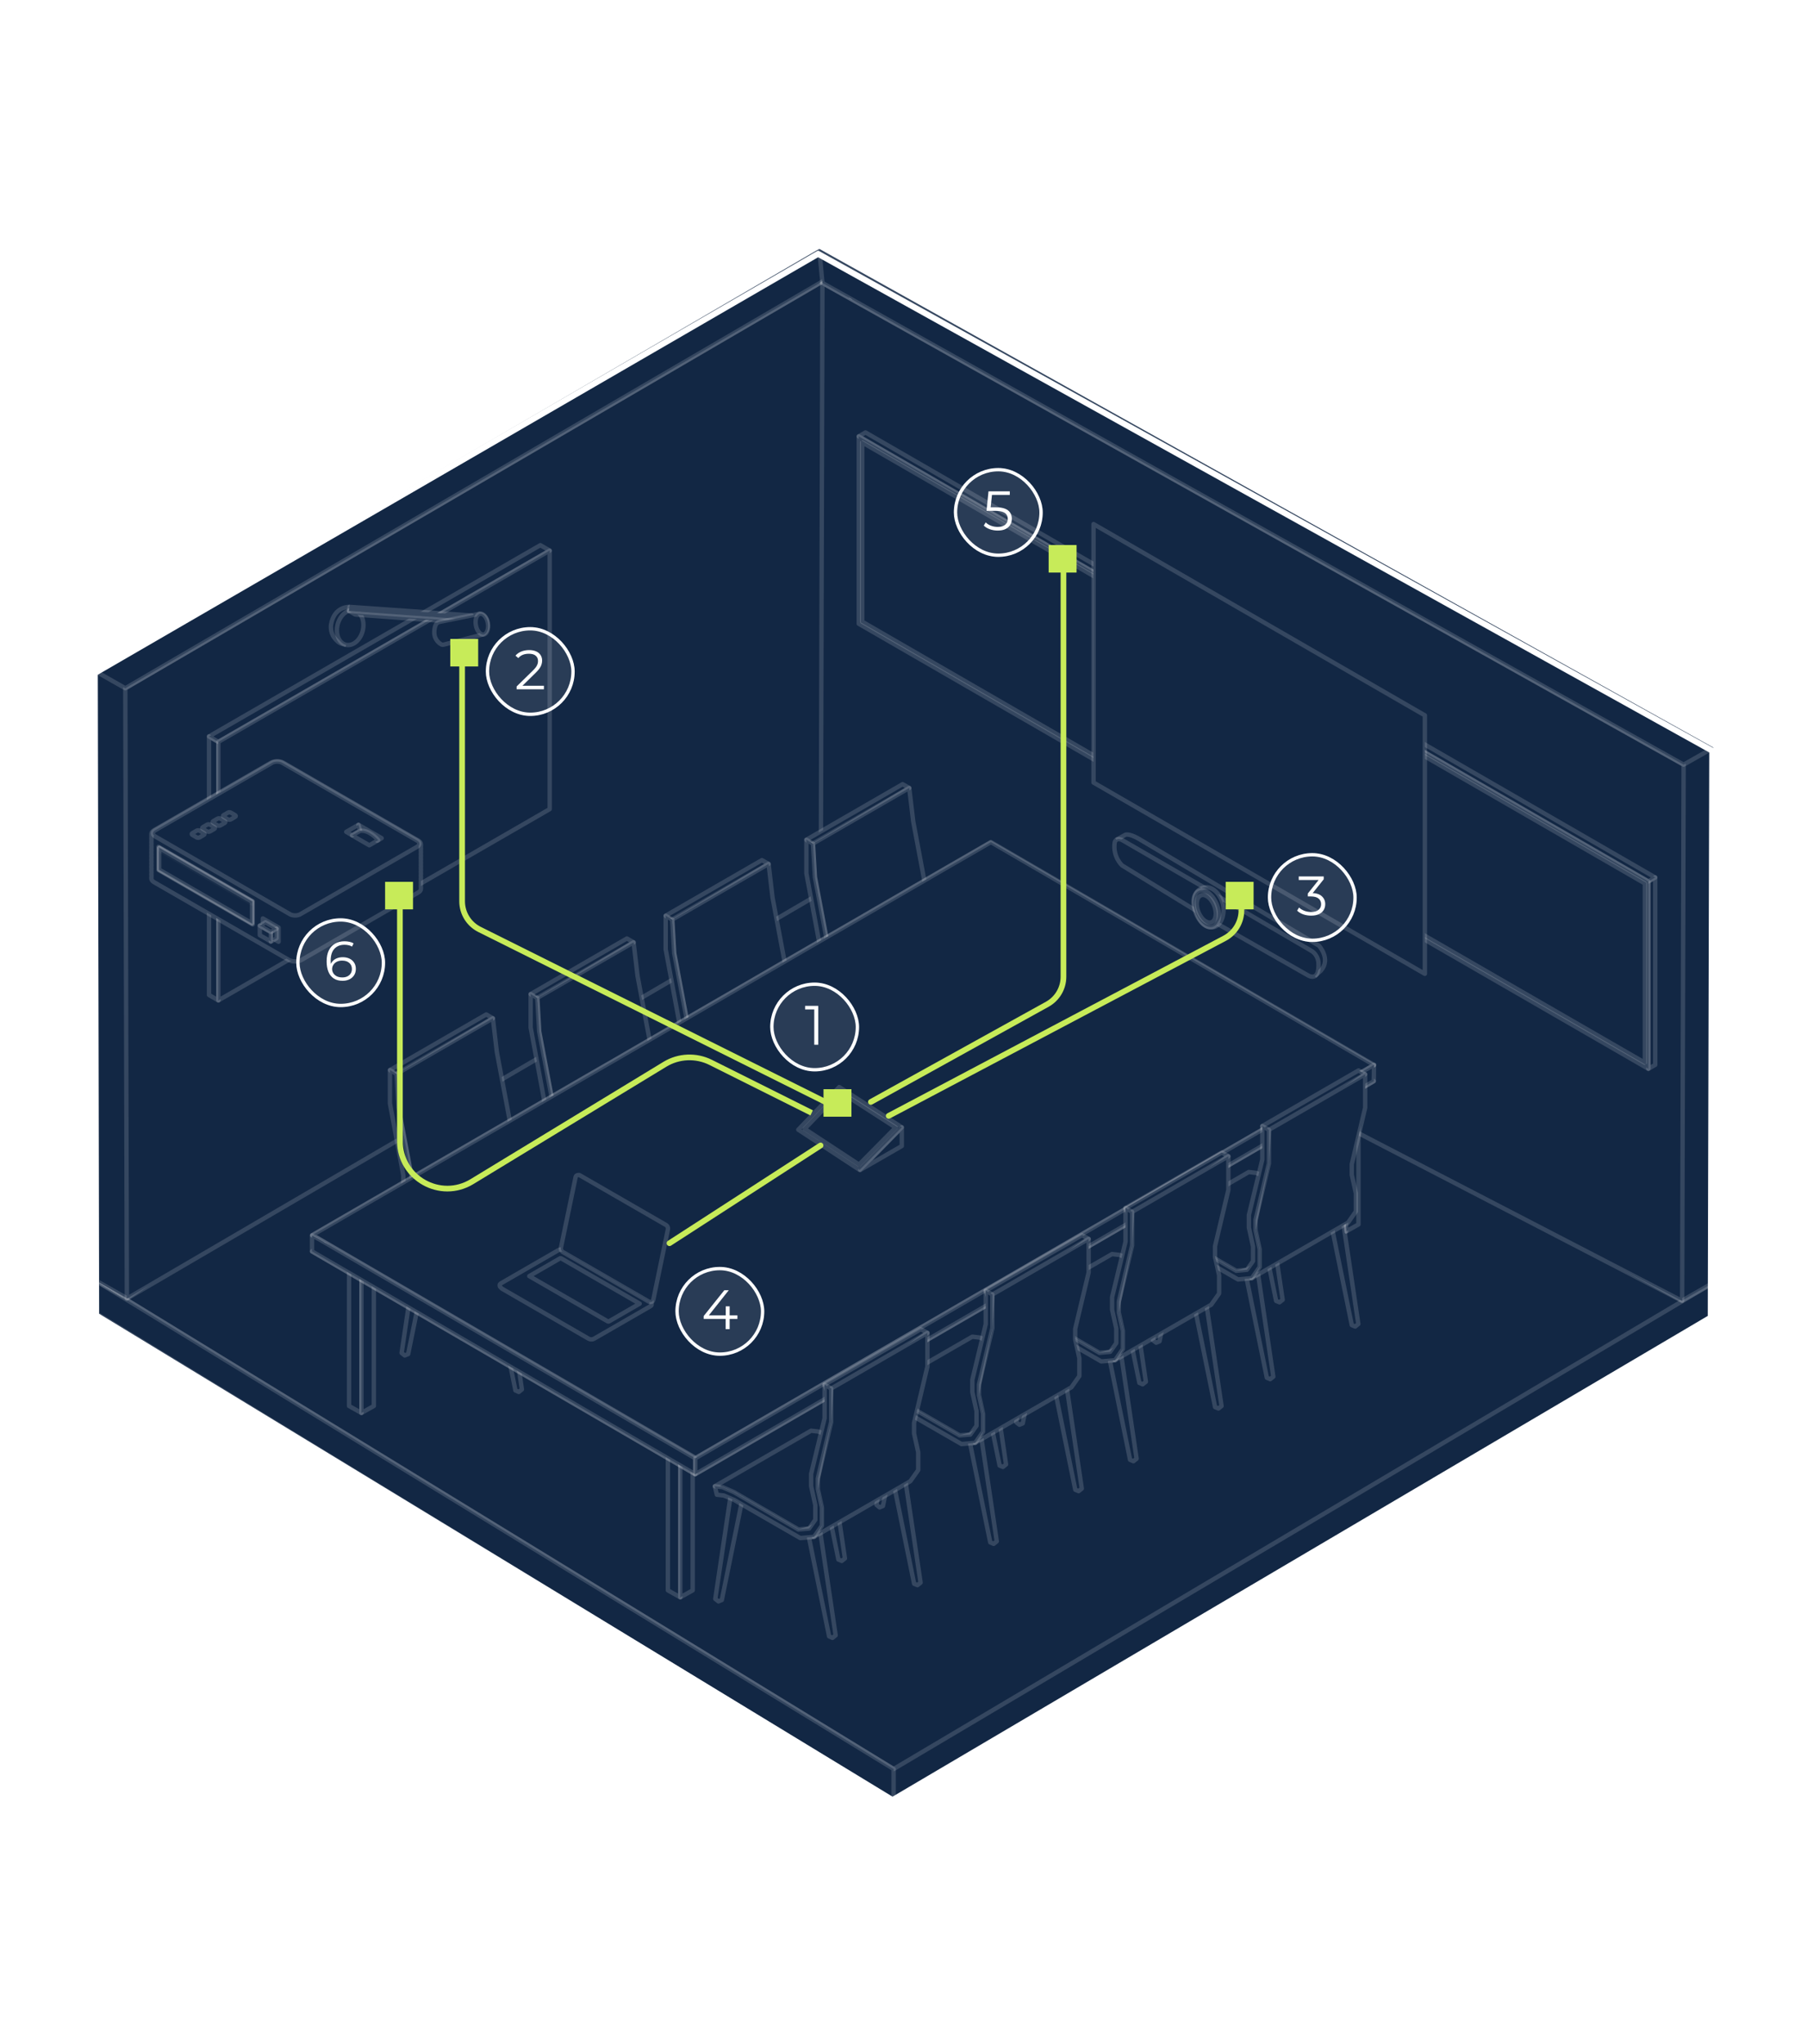 <svg width="305" height="345" viewBox="0 0 305 345" fill="none" xmlns="http://www.w3.org/2000/svg">
<path d="M16.414 221.793L150.836 303.9L288.917 222.169V216.679L138.528 144.186L16.414 221.793Z" fill="#122744" stroke="white" stroke-opacity="0.15" stroke-width="0.74" stroke-linejoin="round"/>
<path d="M16.414 216.353L150.836 298.597L288.917 216.679L138.528 138.545L16.414 216.353Z" fill="#122744" stroke="white" stroke-opacity="0.15" stroke-width="0.74" stroke-linejoin="round"/>
<path d="M150.835 303.9V298.598L16.414 216.354V221.793L150.835 303.9Z" fill="#122744" stroke="white" stroke-opacity="0.15" stroke-width="0.74" stroke-linejoin="round"/>
<path d="M16.414 216.29L16.15 113.265L138.276 42L138.527 138.483L21.414 219.135L16.414 216.29Z" fill="#122744" stroke="white" stroke-opacity="0.15" stroke-width="0.74" stroke-linejoin="round"/>
<path d="M21.414 219.198L21.15 116.173L143.264 44.92L143.527 147.82L21.414 219.198Z" fill="#122744" stroke="white" stroke-opacity="0.15" stroke-width="0.74" stroke-linejoin="round"/>
<path d="M16.15 113.328L21.151 116.173L143.265 44.92L138.276 42.075L16.15 113.328Z" fill="#122744" stroke="white" stroke-opacity="0.15" stroke-width="0.74" stroke-linejoin="round"/>
<path d="M288.916 216.679L289.179 126.162L143.803 45.221L143.553 141.34L283.928 219.524L288.916 216.679Z" fill="#122744" stroke="white" stroke-opacity="0.15" stroke-width="0.74" stroke-linejoin="round"/>
<path d="M283.928 219.587L284.179 129.07L138.816 47.766L138.553 144.248L283.928 219.587Z" fill="#122744" stroke="white" stroke-opacity="0.15" stroke-width="0.74" stroke-linejoin="round"/>
<path d="M289.18 126.225L284.179 129.07L138.816 47.765L138.277 42L289.18 126.225Z" fill="#122744" stroke="white" stroke-opacity="0.15" stroke-width="0.74" stroke-linejoin="round"/>
<path fill-rule="evenodd" clip-rule="evenodd" d="M185.465 128.682L186.618 128.03V96.395L185.465 97.06V128.682Z" fill="#122744" stroke="white" stroke-opacity="0.15" stroke-width="0.74" stroke-linejoin="round"/>
<path fill-rule="evenodd" clip-rule="evenodd" d="M144.945 73.659L146.086 72.995L186.619 96.395L185.466 97.059L144.945 73.659Z" fill="#122744" stroke="white" stroke-opacity="0.15" stroke-width="0.74" stroke-linejoin="round"/>
<path fill-rule="evenodd" clip-rule="evenodd" d="M144.945 105.282L185.466 128.682V97.06L144.945 73.66V105.282Z" fill="#122744" stroke="white" stroke-opacity="0.15" stroke-width="0.74" stroke-linejoin="round"/>
<path fill-rule="evenodd" clip-rule="evenodd" d="M145.533 104.943V74.688L184.876 97.398V127.666L145.533 104.943Z" fill="#122744" stroke="white" stroke-opacity="0.15" stroke-width="0.74" stroke-linejoin="round"/>
<path fill-rule="evenodd" clip-rule="evenodd" d="M36.857 168.864L35.277 167.949V124.308L36.857 125.223V168.864Z" fill="#122744" stroke="white" stroke-opacity="0.15" stroke-width="0.74" stroke-linejoin="round"/>
<path fill-rule="evenodd" clip-rule="evenodd" d="M92.781 92.936L91.202 92.022L35.277 124.308L36.857 125.223L92.781 92.936Z" fill="#122744" stroke="white" stroke-opacity="0.15" stroke-width="0.74" stroke-linejoin="round"/>
<path fill-rule="evenodd" clip-rule="evenodd" d="M92.78 136.578L36.855 168.864V125.223L92.78 92.936V136.578Z" fill="#122744" stroke="white" stroke-opacity="0.15" stroke-width="0.74" stroke-linejoin="round"/>
<path fill-rule="evenodd" clip-rule="evenodd" d="M278.225 180.407L279.378 179.743V148.108L278.225 148.785V180.407Z" fill="#122744" stroke="white" stroke-opacity="0.15" stroke-width="0.74" stroke-linejoin="round"/>
<path fill-rule="evenodd" clip-rule="evenodd" d="M237.691 125.385L238.844 124.721L279.378 148.108L278.225 148.785L237.691 125.385Z" fill="#122744" stroke="white" stroke-opacity="0.15" stroke-width="0.74" stroke-linejoin="round"/>
<path fill-rule="evenodd" clip-rule="evenodd" d="M237.691 157.007L278.225 180.407V148.785L237.691 125.385V157.007Z" fill="#122744" stroke="white" stroke-opacity="0.15" stroke-width="0.74" stroke-linejoin="round"/>
<path fill-rule="evenodd" clip-rule="evenodd" d="M238.281 156.669V126.4L277.636 149.124V179.379L238.281 156.669Z" fill="#122744" stroke="white" stroke-opacity="0.15" stroke-width="0.74" stroke-linejoin="round"/>
<path d="M188.436 141.755L189.864 140.952C189.864 140.952 190.366 140.514 192.246 141.604L222.627 159.627C222.627 159.627 224.695 161.871 222.953 163.839L221.912 164.766" fill="#122744"/>
<path d="M188.436 141.755L189.864 140.952C189.864 140.952 190.366 140.514 192.246 141.604L222.627 159.627C222.627 159.627 224.695 161.871 222.953 163.839L221.912 164.766" stroke="white" stroke-opacity="0.15" stroke-width="0.74" stroke-linejoin="round"/>
<path d="M189.55 141.88L203.864 150.164C203.864 150.164 201.219 150.352 202.497 154.1L189.413 146.091C189.413 146.091 187.783 144.662 188.147 142.193C188.147 142.193 188.372 141.19 189.563 141.88H189.55Z" fill="#122744" stroke="white" stroke-opacity="0.15" stroke-width="0.74" stroke-linejoin="round"/>
<path d="M221.299 160.466L205.695 151.342C205.695 151.342 206.935 153.485 205.256 155.804L220.797 164.652C220.797 164.652 222.753 165.868 222.54 162.484C222.54 162.484 222.489 161.143 221.299 160.466Z" fill="#122744" stroke="white" stroke-opacity="0.15" stroke-width="0.74" stroke-linejoin="round"/>
<path d="M206.208 151.981C206.935 153.673 206.359 156.292 204.767 156.506C203.551 156.681 202.436 155.879 201.759 153.397C201.27 151.618 201.784 150.314 202.924 149.888C204.165 149.424 205.494 150.289 206.208 151.981Z" fill="#122744" stroke="white" stroke-opacity="0.15" stroke-width="0.74" stroke-linejoin="round"/>
<path d="M205.319 152.533C204.93 151.631 204.354 150.929 203.752 150.565C203.251 150.265 202.749 150.177 202.311 150.39C201.358 150.866 201.158 152.583 201.872 154.238C202.574 155.892 203.927 156.857 204.88 156.381C205.206 156.218 205.444 155.905 205.582 155.504C205.858 154.726 205.782 153.611 205.319 152.521V152.533Z" fill="#122744" stroke="white" stroke-opacity="0.15" stroke-width="0.74" stroke-linejoin="round"/>
<path d="M204.891 152.746C204.603 152.069 204.164 151.555 203.726 151.279C203.35 151.054 202.974 150.991 202.648 151.154C201.933 151.505 201.783 152.796 202.322 154.037C202.848 155.277 203.851 155.992 204.565 155.641C204.804 155.516 204.979 155.29 205.092 154.989C205.292 154.413 205.242 153.573 204.891 152.758V152.746Z" fill="#122744" stroke="white" stroke-opacity="0.15" stroke-width="0.74" stroke-linejoin="round"/>
<path d="M58.413 108.854L57.749 108.678C57.172 108.528 56.771 108.102 56.408 107.626C55.693 106.673 55.869 105.47 55.869 105.47C56.395 102.286 59.002 102.437 59.002 102.437" fill="#122744"/>
<path d="M58.413 108.854L57.749 108.678C57.172 108.528 56.771 108.102 56.408 107.626C55.693 106.673 55.869 105.47 55.869 105.47C56.395 102.286 59.002 102.437 59.002 102.437" stroke="white" stroke-opacity="0.15" stroke-width="0.74" stroke-linejoin="round"/>
<path d="M61.218 106.489C61.629 104.894 61.017 103.357 59.85 103.056C58.684 102.755 57.406 103.805 56.994 105.4C56.583 106.996 57.196 108.533 58.362 108.833C59.528 109.134 60.807 108.084 61.218 106.489Z" fill="#122744" stroke="white" stroke-opacity="0.15" stroke-width="0.74" stroke-linejoin="round"/>
<path d="M58.902 103.126L77.189 104.404L74.72 104.818L59.968 103.728L58.902 103.126Z" fill="#122744" stroke="white" stroke-opacity="0.15" stroke-width="0.74" stroke-linejoin="round"/>
<path d="M79.595 103.89L59.003 102.437L58.902 103.126L78.505 104.542L79.595 103.89Z" fill="#122744" stroke="white" stroke-opacity="0.15" stroke-width="0.74" stroke-linejoin="round"/>
<path d="M80.885 103.615L74.192 104.969C73.929 105.019 73.704 105.194 73.566 105.432C73.353 105.833 73.202 106.736 73.378 107.362C73.378 107.362 73.591 108.277 74.456 108.754C74.594 108.829 74.757 108.854 74.919 108.804L81.475 107.099C81.475 107.099 82.653 106.623 82.214 104.793C82.214 104.793 81.926 103.69 80.885 103.59V103.615Z" fill="#122744" stroke="white" stroke-opacity="0.15" stroke-width="0.74" stroke-linejoin="round"/>
<path d="M81.642 107.105C82.201 107.007 82.515 106.142 82.344 105.174C82.173 104.206 81.581 103.501 81.022 103.6C80.463 103.699 80.148 104.564 80.32 105.532C80.491 106.5 81.083 107.204 81.642 107.105Z" fill="#122744" stroke="white" stroke-opacity="0.15" stroke-width="0.74" stroke-linejoin="round"/>
<path fill-rule="evenodd" clip-rule="evenodd" d="M184.574 132.091L240.499 164.377V120.748L184.574 88.462V132.091Z" fill="#122744" stroke="white" stroke-opacity="0.15" stroke-width="0.74" stroke-linejoin="round"/>
<path d="M71.047 142.506C71.047 142.28 70.897 142.055 70.609 141.892L47.848 128.757C47.547 128.581 47.171 128.506 46.782 128.506C46.394 128.506 46.005 128.594 45.717 128.757L25.989 140.149C25.689 140.325 25.551 140.538 25.551 140.764C25.551 140.839 25.588 140.914 25.626 141.002C25.588 140.927 25.551 140.851 25.551 140.764V141.064C25.551 141.064 25.576 141.115 25.576 141.14C25.576 141.165 25.551 141.19 25.551 141.215C25.551 141.24 25.576 141.265 25.576 141.29C25.576 141.315 25.551 141.34 25.551 141.365V141.666C25.551 141.666 25.576 141.716 25.576 141.741C25.576 141.766 25.551 141.791 25.551 141.816C25.551 141.841 25.576 141.867 25.576 141.892C25.576 141.917 25.551 141.942 25.551 141.967V142.268C25.551 142.268 25.576 142.318 25.576 142.343C25.576 142.368 25.551 142.393 25.551 142.418C25.551 142.443 25.576 142.468 25.576 142.493C25.576 142.518 25.551 142.543 25.551 142.568V142.869C25.551 142.869 25.576 142.919 25.576 142.944C25.576 142.969 25.551 142.995 25.551 143.02C25.551 143.045 25.576 143.07 25.576 143.095C25.576 143.12 25.551 143.145 25.551 143.17V143.471C25.551 143.471 25.576 143.521 25.576 143.546C25.576 143.571 25.551 143.596 25.551 143.621C25.551 143.646 25.576 143.671 25.576 143.696C25.576 143.721 25.551 143.747 25.551 143.772V144.072C25.551 144.072 25.576 144.123 25.576 144.148C25.576 144.173 25.551 144.198 25.551 144.223C25.551 144.248 25.576 144.273 25.576 144.298C25.576 144.323 25.551 144.348 25.551 144.373V144.674C25.551 144.674 25.576 144.724 25.576 144.749C25.576 144.774 25.551 144.799 25.551 144.824C25.551 144.85 25.576 144.875 25.576 144.9C25.576 144.925 25.551 144.95 25.551 144.975V145.276C25.551 145.276 25.576 145.326 25.576 145.351C25.576 145.376 25.551 145.401 25.551 145.426C25.551 145.451 25.576 145.476 25.576 145.501C25.576 145.526 25.551 145.551 25.551 145.576V145.877C25.551 145.877 25.576 145.927 25.576 145.952C25.576 145.978 25.551 146.003 25.551 146.028C25.551 146.053 25.576 146.078 25.576 146.103C25.576 146.128 25.551 146.153 25.551 146.178V146.479C25.551 146.479 25.576 146.529 25.576 146.554C25.576 146.579 25.551 146.604 25.551 146.629C25.551 146.654 25.576 146.679 25.576 146.704C25.576 146.73 25.551 146.755 25.551 146.78V147.08C25.551 147.08 25.576 147.131 25.576 147.156C25.576 147.181 25.551 147.206 25.551 147.231C25.551 147.256 25.576 147.281 25.576 147.306C25.576 147.331 25.551 147.356 25.551 147.381V147.682C25.551 147.682 25.576 147.732 25.576 147.757C25.576 147.782 25.551 147.807 25.551 147.832C25.551 147.858 25.576 147.883 25.576 147.908C25.576 147.933 25.551 147.958 25.551 147.983V148.284C25.551 148.509 25.701 148.735 25.989 148.898L48.75 162.033C49.051 162.208 49.427 162.284 49.816 162.284C50.204 162.284 50.593 162.196 50.881 162.033L70.609 150.64C70.909 150.465 71.047 150.251 71.047 150.026V149.725C71.047 149.725 71.022 149.675 71.022 149.65C71.022 149.625 71.047 149.6 71.047 149.575C71.047 149.55 71.022 149.524 71.022 149.499C71.022 149.474 71.047 149.449 71.047 149.424V149.123C71.047 149.123 71.022 149.073 71.022 149.048C71.022 149.023 71.047 148.998 71.047 148.973C71.047 148.948 71.022 148.923 71.022 148.898C71.022 148.873 71.047 148.848 71.047 148.823V148.522C71.047 148.522 71.022 148.472 71.022 148.447C71.022 148.422 71.047 148.396 71.047 148.371C71.047 148.346 71.022 148.321 71.022 148.296C71.022 148.271 71.047 148.246 71.047 148.221V147.92C71.047 147.92 71.022 147.87 71.022 147.845C71.022 147.82 71.047 147.795 71.047 147.77C71.047 147.745 71.022 147.72 71.022 147.695C71.022 147.67 71.047 147.644 71.047 147.619V147.319C71.047 147.319 71.022 147.268 71.022 147.243C71.022 147.218 71.047 147.193 71.047 147.168C71.047 147.143 71.022 147.118 71.022 147.093C71.022 147.068 71.047 147.043 71.047 147.018V146.717C71.047 146.717 71.022 146.667 71.022 146.642C71.022 146.617 71.047 146.592 71.047 146.567C71.047 146.542 71.022 146.516 71.022 146.491C71.022 146.466 71.047 146.441 71.047 146.416V146.115C71.047 146.115 71.022 146.065 71.022 146.04C71.022 146.015 71.047 145.99 71.047 145.965C71.047 145.94 71.022 145.915 71.022 145.89C71.022 145.865 71.047 145.84 71.047 145.815V145.514C71.047 145.514 71.022 145.464 71.022 145.439C71.022 145.414 71.047 145.388 71.047 145.363C71.047 145.338 71.022 145.313 71.022 145.288C71.022 145.263 71.047 145.238 71.047 145.213V144.912C71.047 144.912 71.022 144.862 71.022 144.837C71.022 144.812 71.047 144.787 71.047 144.762C71.047 144.737 71.022 144.712 71.022 144.687C71.022 144.662 71.047 144.636 71.047 144.611V144.311C71.047 144.311 71.022 144.26 71.022 144.235C71.022 144.21 71.047 144.185 71.047 144.16C71.047 144.135 71.022 144.11 71.022 144.085C71.022 144.06 71.047 144.035 71.047 144.01V143.709C71.047 143.709 71.022 143.659 71.022 143.634C71.022 143.609 71.047 143.584 71.047 143.559C71.047 143.533 71.022 143.508 71.022 143.483C71.022 143.458 71.047 143.433 71.047 143.408V143.107C71.047 143.107 71.022 143.057 71.022 143.032C71.022 143.007 71.047 142.982 71.047 142.957C71.047 142.932 71.022 142.907 71.022 142.882C71.022 142.857 71.047 142.832 71.047 142.807V142.506Z" fill="#122744"/>
<path d="M25.551 140.764C25.551 140.538 25.689 140.325 25.989 140.149L45.717 128.757C46.005 128.594 46.394 128.506 46.782 128.506C47.171 128.506 47.547 128.581 47.848 128.757L70.609 141.892C70.897 142.055 71.047 142.28 71.047 142.506V142.807C71.047 142.832 71.022 142.857 71.022 142.882C71.022 142.907 71.047 142.932 71.047 142.957C71.047 142.982 71.022 143.007 71.022 143.032C71.022 143.057 71.047 143.107 71.047 143.107V143.408C71.047 143.433 71.022 143.458 71.022 143.483C71.022 143.508 71.047 143.533 71.047 143.559C71.047 143.584 71.022 143.609 71.022 143.634C71.022 143.659 71.047 143.709 71.047 143.709V144.01C71.047 144.035 71.022 144.06 71.022 144.085C71.022 144.11 71.047 144.135 71.047 144.16C71.047 144.185 71.022 144.21 71.022 144.235C71.022 144.26 71.047 144.311 71.047 144.311V144.611C71.047 144.636 71.022 144.662 71.022 144.687C71.022 144.712 71.047 144.737 71.047 144.762C71.047 144.787 71.022 144.812 71.022 144.837C71.022 144.862 71.047 144.912 71.047 144.912V145.213C71.047 145.238 71.022 145.263 71.022 145.288C71.022 145.313 71.047 145.338 71.047 145.363C71.047 145.388 71.022 145.414 71.022 145.439C71.022 145.464 71.047 145.514 71.047 145.514V145.815C71.047 145.84 71.022 145.865 71.022 145.89C71.022 145.915 71.047 145.94 71.047 145.965C71.047 145.99 71.022 146.015 71.022 146.04C71.022 146.065 71.047 146.115 71.047 146.115V146.416C71.047 146.441 71.022 146.466 71.022 146.491C71.022 146.516 71.047 146.542 71.047 146.567C71.047 146.592 71.022 146.617 71.022 146.642C71.022 146.667 71.047 146.717 71.047 146.717V147.018C71.047 147.043 71.022 147.068 71.022 147.093C71.022 147.118 71.047 147.143 71.047 147.168C71.047 147.193 71.022 147.218 71.022 147.243C71.022 147.268 71.047 147.319 71.047 147.319V147.619C71.047 147.644 71.022 147.67 71.022 147.695C71.022 147.72 71.047 147.745 71.047 147.77C71.047 147.795 71.022 147.82 71.022 147.845C71.022 147.87 71.047 147.92 71.047 147.92V148.221C71.047 148.246 71.022 148.271 71.022 148.296C71.022 148.321 71.047 148.346 71.047 148.371C71.047 148.396 71.022 148.422 71.022 148.447C71.022 148.472 71.047 148.522 71.047 148.522V148.823C71.047 148.848 71.022 148.873 71.022 148.898C71.022 148.923 71.047 148.948 71.047 148.973C71.047 148.998 71.022 149.023 71.022 149.048C71.022 149.073 71.047 149.123 71.047 149.123V149.424C71.047 149.449 71.022 149.474 71.022 149.499C71.022 149.524 71.047 149.55 71.047 149.575C71.047 149.6 71.022 149.625 71.022 149.65C71.022 149.675 71.047 149.725 71.047 149.725V150.026C71.047 150.251 70.909 150.464 70.609 150.64L50.881 162.033C50.593 162.196 50.204 162.284 49.816 162.284C49.427 162.284 49.051 162.208 48.75 162.033L25.989 148.898C25.701 148.735 25.551 148.509 25.551 148.284V147.983C25.551 147.958 25.576 147.933 25.576 147.908C25.576 147.883 25.551 147.858 25.551 147.832C25.551 147.807 25.576 147.782 25.576 147.757C25.576 147.732 25.551 147.682 25.551 147.682V147.381C25.551 147.356 25.576 147.331 25.576 147.306C25.576 147.281 25.551 147.256 25.551 147.231C25.551 147.206 25.576 147.181 25.576 147.156C25.576 147.131 25.551 147.08 25.551 147.08V146.78C25.551 146.755 25.576 146.73 25.576 146.704C25.576 146.679 25.551 146.654 25.551 146.629C25.551 146.604 25.576 146.579 25.576 146.554C25.576 146.529 25.551 146.479 25.551 146.479V146.178C25.551 146.153 25.576 146.128 25.576 146.103C25.576 146.078 25.551 146.053 25.551 146.028C25.551 146.003 25.576 145.978 25.576 145.952C25.576 145.927 25.551 145.877 25.551 145.877V145.576C25.551 145.551 25.576 145.526 25.576 145.501C25.576 145.476 25.551 145.451 25.551 145.426C25.551 145.401 25.576 145.376 25.576 145.351C25.576 145.326 25.551 145.276 25.551 145.276V144.975C25.551 144.95 25.576 144.925 25.576 144.9C25.576 144.875 25.551 144.85 25.551 144.824C25.551 144.799 25.576 144.774 25.576 144.749C25.576 144.724 25.551 144.674 25.551 144.674V144.373C25.551 144.348 25.576 144.323 25.576 144.298C25.576 144.273 25.551 144.248 25.551 144.223C25.551 144.198 25.576 144.173 25.576 144.148C25.576 144.123 25.551 144.072 25.551 144.072V143.772C25.551 143.747 25.576 143.721 25.576 143.696C25.576 143.671 25.551 143.646 25.551 143.621C25.551 143.596 25.576 143.571 25.576 143.546C25.576 143.521 25.551 143.471 25.551 143.471V143.17C25.551 143.145 25.576 143.12 25.576 143.095C25.576 143.07 25.551 143.045 25.551 143.02C25.551 142.995 25.576 142.969 25.576 142.944C25.576 142.919 25.551 142.869 25.551 142.869V142.568C25.551 142.543 25.576 142.518 25.576 142.493C25.576 142.468 25.551 142.443 25.551 142.418C25.551 142.393 25.576 142.368 25.576 142.343C25.576 142.318 25.551 142.268 25.551 142.268V141.967C25.551 141.942 25.576 141.917 25.576 141.892C25.576 141.867 25.551 141.841 25.551 141.816C25.551 141.791 25.576 141.766 25.576 141.741C25.576 141.716 25.551 141.666 25.551 141.666V141.365C25.551 141.34 25.576 141.315 25.576 141.29C25.576 141.265 25.551 141.24 25.551 141.215C25.551 141.19 25.576 141.165 25.576 141.14C25.576 141.115 25.551 141.064 25.551 141.064V140.764ZM25.551 140.764C25.551 140.839 25.588 140.914 25.626 141.002C25.588 140.927 25.551 140.851 25.551 140.764Z" stroke="white" stroke-opacity="0.15" stroke-width="0.74" stroke-linejoin="round"/>
<path d="M48.939 154.313C49.177 154.451 49.49 154.526 49.816 154.526C50.142 154.526 50.468 154.451 50.693 154.313L70.421 142.92C70.659 142.782 70.784 142.607 70.784 142.406C70.784 142.218 70.659 142.03 70.421 141.892L47.66 128.757C47.422 128.619 47.109 128.544 46.783 128.544C46.444 128.544 46.131 128.619 45.906 128.757L26.178 140.15C25.94 140.288 25.814 140.463 25.814 140.664C25.814 140.864 25.94 141.04 26.178 141.178L48.939 154.313Z" fill="#122744" stroke="white" stroke-opacity="0.15" stroke-width="0.74" stroke-linejoin="round"/>
<path d="M34.411 140.639L33.684 140.213C33.547 140.137 33.321 140.137 33.196 140.213L32.469 140.639C32.331 140.714 32.331 140.839 32.469 140.927L33.196 141.353C33.333 141.428 33.559 141.428 33.684 141.353L34.411 140.927C34.549 140.852 34.549 140.727 34.411 140.639Z" fill="#122744" stroke="white" stroke-opacity="0.15" stroke-width="0.74" stroke-linejoin="round"/>
<path d="M36.179 139.623L35.452 139.197C35.314 139.122 35.089 139.122 34.963 139.197L34.236 139.623C34.098 139.698 34.098 139.824 34.236 139.911L34.963 140.338C35.101 140.413 35.327 140.413 35.452 140.338L36.179 139.911C36.317 139.836 36.317 139.711 36.179 139.623Z" fill="#122744" stroke="white" stroke-opacity="0.15" stroke-width="0.74" stroke-linejoin="round"/>
<path d="M37.933 138.609L37.206 138.182C37.068 138.107 36.842 138.107 36.717 138.182L35.99 138.609C35.852 138.684 35.852 138.809 35.99 138.897L36.717 139.323C36.855 139.398 37.081 139.398 37.206 139.323L37.933 138.897C38.071 138.822 38.071 138.696 37.933 138.609Z" fill="#122744" stroke="white" stroke-opacity="0.15" stroke-width="0.74" stroke-linejoin="round"/>
<path d="M39.689 137.593L38.962 137.167C38.824 137.092 38.598 137.092 38.473 137.167L37.746 137.593C37.608 137.668 37.608 137.793 37.746 137.881L38.473 138.307C38.611 138.382 38.836 138.382 38.962 138.307L39.689 137.881C39.827 137.806 39.827 137.681 39.689 137.593Z" fill="#122744" stroke="white" stroke-opacity="0.15" stroke-width="0.74" stroke-linejoin="round"/>
<path d="M64.416 141.479L63.677 141.905L60.782 140.225L60.506 139.223L64.416 141.479Z" fill="#122744" stroke="white" stroke-opacity="0.15" stroke-width="0.74" stroke-linejoin="round"/>
<path d="M58.438 140.413L60.505 139.223L60.781 140.225L59.44 141.002L58.438 140.413Z" fill="#122744" stroke="white" stroke-opacity="0.15" stroke-width="0.74" stroke-linejoin="round"/>
<path d="M59.44 141.002L60.769 140.238C61.258 140.163 61.847 140.288 62.461 140.651C62.962 140.94 63.426 141.341 63.84 141.817L62.336 142.682L59.428 141.002H59.44Z" fill="#122744" stroke="white" stroke-opacity="0.15" stroke-width="0.74" stroke-linejoin="round"/>
<path d="M26.867 143.12L42.547 152.182V155.854L26.867 146.792V143.12Z" fill="#122744" stroke="white" stroke-opacity="0.15" stroke-width="0.74" stroke-linejoin="round"/>
<path d="M42.659 152.119L26.754 142.932V146.855L42.659 156.042V152.119Z" fill="#122744" stroke="white" stroke-opacity="0.15" stroke-width="0.74" stroke-linejoin="round"/>
<path d="M26.867 143.12L42.547 152.182V155.854L26.867 146.792V143.12Z" fill="#122744" stroke="white" stroke-opacity="0.15" stroke-width="0.74" stroke-linejoin="round"/>
<g style="mix-blend-mode:multiply" opacity="0.2">
<path d="M26.867 143.12L42.547 152.182V152.508L27.256 143.684L26.867 143.12Z" fill="#122744"/>
<path d="M26.867 143.12L42.547 152.182V152.508L27.256 143.684L26.867 143.12Z" stroke="white" stroke-opacity="0.15" stroke-width="0.74" stroke-linejoin="round"/>
</g>
<path d="M47.02 156.569L44.363 155.027V157.421L47.02 158.963V156.569Z" fill="#122744" stroke="white" stroke-opacity="0.15" stroke-width="0.74" stroke-linejoin="round"/>
<path d="M46.682 158.374V156.757L45.717 157.321V158.925L46.682 158.374Z" fill="#122744" stroke="white" stroke-opacity="0.15" stroke-width="0.74" stroke-linejoin="round"/>
<path d="M45.717 158.924V157.32L43.85 156.242V157.846L45.717 158.924Z" fill="#122744" stroke="white" stroke-opacity="0.15" stroke-width="0.74" stroke-linejoin="round"/>
<path d="M45.717 157.321L43.85 156.243L44.815 155.679L46.682 156.757L45.717 157.321Z" fill="#122744" stroke="white" stroke-opacity="0.15" stroke-width="0.74" stroke-linejoin="round"/>
<path fill-rule="evenodd" clip-rule="evenodd" d="M71.06 211.352L70.371 211.014L67.789 228.373L68.316 228.799L68.892 228.561L72.263 212.004L71.06 211.352Z" fill="#122744" stroke="white" stroke-opacity="0.15" stroke-width="0.74" stroke-linejoin="round"/>
<path fill-rule="evenodd" clip-rule="evenodd" d="M87.076 204.184L86.387 204.535L85.184 205.174L88.568 221.73L89.132 221.969L89.658 221.542L87.076 204.184Z" fill="#122744" stroke="white" stroke-opacity="0.15" stroke-width="0.74" stroke-linejoin="round"/>
<path fill-rule="evenodd" clip-rule="evenodd" d="M84.82 217.506L83.617 218.158L87.001 234.702L87.565 234.953L88.092 234.527L85.51 217.168L84.82 217.506Z" fill="#122744" stroke="white" stroke-opacity="0.15" stroke-width="0.74" stroke-linejoin="round"/>
<path fill-rule="evenodd" clip-rule="evenodd" d="M99.861 208.27L99.159 208.62L97.969 209.26L101.34 225.816L101.904 226.055L102.443 225.628L99.861 208.27Z" fill="#122744" stroke="white" stroke-opacity="0.15" stroke-width="0.74" stroke-linejoin="round"/>
<path fill-rule="evenodd" clip-rule="evenodd" d="M65.832 180.62L82.075 171.232L83.191 171.884L66.948 181.61L65.832 180.62Z" fill="#122744" stroke="white" stroke-opacity="0.15" stroke-width="0.74" stroke-linejoin="round"/>
<path fill-rule="evenodd" clip-rule="evenodd" d="M84.82 219.298L101.715 210.412L101.377 211.452L85.134 220.84L84.82 219.298Z" fill="#122744" stroke="white" stroke-opacity="0.15" stroke-width="0.74" stroke-linejoin="round"/>
<path fill-rule="evenodd" clip-rule="evenodd" d="M101.09 209.084L99.148 207.68L98.496 207.304L97.832 206.916L97.155 206.527L96.478 206.139L95.789 205.738L95.087 205.337L94.397 204.936L93.696 204.534L92.994 204.133L92.304 203.732L91.603 203.331L90.913 202.93L90.236 202.542L89.56 202.153L88.895 201.765L88.244 201.389L86.451 199.158L85.424 196.488V194.019L86.113 191.638V189.544L83.857 177.55L83.193 171.885L66.949 181.26L67.263 186.925L69.531 198.919V201.013L68.829 203.394L69.168 205.863L70.208 208.545L72 210.764L72.652 211.491L73.316 211.867L73.993 212.255L74.67 212.656L75.359 213.045L76.061 213.446L76.75 213.847L77.452 214.26L78.154 214.661L78.844 215.063L79.545 215.464L80.235 215.852L80.912 216.253L81.588 216.642L82.253 217.03L82.904 217.406L84.847 218.798L85.499 219.863L101.717 210.413L101.09 209.084Z" fill="#122744" stroke="white" stroke-opacity="0.15" stroke-width="0.74" stroke-linejoin="round"/>
<path fill-rule="evenodd" clip-rule="evenodd" d="M65.82 186.273V180.62L66.936 181.272L67.262 186.937L69.53 198.932V201.025L68.828 203.406L69.167 205.875L70.207 208.545L71.586 210.249C74.318 212.518 78.792 215.062 82.239 217.055L84.182 218.459L85.473 219.787L85.134 220.827L83.944 219.587L82.189 218.321C78.705 216.315 74.669 213.972 71.185 211.966L71.034 211.879L70.909 211.716L68.853 209.159L68.716 208.996L68.64 208.808L67.45 205.675L67.374 205.487V202.478L67.4 202.403L68.076 200.185V198.405L65.82 186.273Z" fill="#122744" stroke="white" stroke-opacity="0.15" stroke-width="0.74" stroke-linejoin="round"/>
<path fill-rule="evenodd" clip-rule="evenodd" d="M94.81 198.531L94.121 198.192L91.539 215.551L92.066 215.977L92.629 215.727L96.013 199.183L94.81 198.531Z" fill="#122744" stroke="white" stroke-opacity="0.15" stroke-width="0.74" stroke-linejoin="round"/>
<path fill-rule="evenodd" clip-rule="evenodd" d="M110.828 191.361L110.139 191.712L108.936 192.351L112.32 208.908L112.884 209.146L113.41 208.72L110.828 191.361Z" fill="#122744" stroke="white" stroke-opacity="0.15" stroke-width="0.74" stroke-linejoin="round"/>
<path fill-rule="evenodd" clip-rule="evenodd" d="M108.572 204.684L107.369 205.323L110.753 221.88L111.317 222.118L111.844 221.705L109.262 204.346L108.572 204.684Z" fill="#122744" stroke="white" stroke-opacity="0.15" stroke-width="0.74" stroke-linejoin="round"/>
<path fill-rule="evenodd" clip-rule="evenodd" d="M123.611 195.447L122.909 195.798L121.719 196.437L125.09 212.994L125.654 213.232L126.193 212.806L123.611 195.447Z" fill="#122744" stroke="white" stroke-opacity="0.15" stroke-width="0.74" stroke-linejoin="round"/>
<path fill-rule="evenodd" clip-rule="evenodd" d="M89.57 167.799L105.814 158.411L106.942 159.063L90.698 168.789L89.57 167.799Z" fill="#122744" stroke="white" stroke-opacity="0.15" stroke-width="0.74" stroke-linejoin="round"/>
<path fill-rule="evenodd" clip-rule="evenodd" d="M108.572 206.477L125.455 197.591L125.129 198.631L108.886 208.019L108.572 206.477Z" fill="#122744" stroke="white" stroke-opacity="0.15" stroke-width="0.74" stroke-linejoin="round"/>
<path fill-rule="evenodd" clip-rule="evenodd" d="M124.84 196.262L122.898 194.858L122.246 194.482L121.582 194.094L120.905 193.705L120.228 193.316L119.539 192.915L118.837 192.514L118.148 192.113L117.446 191.712L116.744 191.311L116.054 190.91L115.353 190.509L114.663 190.108L113.986 189.719L113.31 189.331L112.645 188.942L111.994 188.566L110.201 186.335L109.161 183.666V181.197L109.863 178.815V176.722L107.607 164.715L106.943 159.062L90.699 168.438L91.013 174.103L93.281 186.097V188.19L92.579 190.572L92.918 193.041L93.958 195.723L95.75 197.941L96.402 198.668L97.066 199.044L97.743 199.433L98.42 199.834L99.109 200.222L99.799 200.623L100.5 201.025L101.202 201.438L101.904 201.839L102.593 202.24L103.283 202.641L103.972 203.03L104.662 203.431L105.338 203.82L106.003 204.196L106.654 204.584L108.584 205.975L109.249 207.041L125.455 197.59L124.84 196.262Z" fill="#122744" stroke="white" stroke-opacity="0.15" stroke-width="0.74" stroke-linejoin="round"/>
<path fill-rule="evenodd" clip-rule="evenodd" d="M89.57 173.451V167.799L90.686 168.451L91.012 174.116L93.28 186.11V188.203L92.578 190.585L92.917 193.054L93.957 195.723L95.336 197.428C98.068 199.697 102.542 202.241 105.989 204.234L107.932 205.637L109.223 206.966L108.884 208.006L107.694 206.765L105.939 205.5C102.455 203.494 98.419 201.15 94.935 199.145L94.784 199.057L94.659 198.894L92.603 196.338L92.466 196.175L92.39 195.987L91.2 192.853L91.124 192.665V189.657L91.15 189.582L91.826 187.364V185.584L89.57 173.451Z" fill="#122744" stroke="white" stroke-opacity="0.15" stroke-width="0.74" stroke-linejoin="round"/>
<path fill-rule="evenodd" clip-rule="evenodd" d="M117.595 185.308L116.906 184.97L114.324 202.316L114.851 202.742L115.415 202.504L118.799 185.947L117.595 185.308Z" fill="#122744" stroke="white" stroke-opacity="0.15" stroke-width="0.74" stroke-linejoin="round"/>
<path fill-rule="evenodd" clip-rule="evenodd" d="M133.613 178.139L132.911 178.477L131.721 179.129L135.092 195.673L135.669 195.924L136.195 195.498L133.613 178.139Z" fill="#122744" stroke="white" stroke-opacity="0.15" stroke-width="0.74" stroke-linejoin="round"/>
<path fill-rule="evenodd" clip-rule="evenodd" d="M131.345 191.462L130.154 192.101L133.526 208.658L134.102 208.896L134.629 208.47L132.047 191.111L131.345 191.462Z" fill="#122744" stroke="white" stroke-opacity="0.15" stroke-width="0.74" stroke-linejoin="round"/>
<path fill-rule="evenodd" clip-rule="evenodd" d="M146.398 182.225L145.697 182.563L144.506 183.215L147.877 199.759L148.441 200.01L148.98 199.583L146.398 182.225Z" fill="#122744" stroke="white" stroke-opacity="0.15" stroke-width="0.74" stroke-linejoin="round"/>
<path fill-rule="evenodd" clip-rule="evenodd" d="M112.357 154.564L128.601 145.188L129.729 145.828L113.473 155.554L112.357 154.564Z" fill="#122744" stroke="white" stroke-opacity="0.15" stroke-width="0.74" stroke-linejoin="round"/>
<path fill-rule="evenodd" clip-rule="evenodd" d="M131.357 193.242L148.24 184.368L147.914 185.408L131.671 194.783L131.357 193.242Z" fill="#122744" stroke="white" stroke-opacity="0.15" stroke-width="0.74" stroke-linejoin="round"/>
<path fill-rule="evenodd" clip-rule="evenodd" d="M147.614 183.026L145.684 181.635L145.032 181.247L144.368 180.871L143.691 180.482L143.002 180.081L142.325 179.693L141.623 179.292L140.933 178.89L140.232 178.477L139.53 178.076L138.84 177.675L138.139 177.274L137.449 176.885L136.772 176.484L136.096 176.095L135.431 175.719L134.78 175.343L132.987 173.113L131.947 170.43V167.961L132.649 165.58V163.487L130.393 151.492L129.729 145.827L113.473 155.215L113.799 160.867L116.067 172.874V174.967L115.365 177.349L115.704 179.818L116.744 182.488L118.536 184.718L119.188 185.433L119.852 185.821L120.529 186.21L121.206 186.599L121.895 187L122.584 187.401L123.286 187.802L123.988 188.203L124.678 188.604L125.379 189.005L126.069 189.406L126.758 189.807L127.447 190.196L128.124 190.584L128.789 190.973L129.44 191.349L131.37 192.752L132.035 193.805L148.241 184.368L147.614 183.026Z" fill="#122744" stroke="white" stroke-opacity="0.15" stroke-width="0.74" stroke-linejoin="round"/>
<path fill-rule="evenodd" clip-rule="evenodd" d="M112.357 160.229V154.576L113.473 155.228L113.799 160.893L116.067 172.888V174.981L115.365 177.362L115.704 179.831L116.744 182.501L118.123 184.205C120.855 186.474 125.33 189.018 128.776 191.011L130.719 192.415L132.01 193.743L131.671 194.784L130.481 193.543L128.726 192.277C125.242 190.271 121.206 187.928 117.722 185.922L117.571 185.835L117.446 185.672L115.391 183.115L115.253 182.952L115.177 182.764L113.987 179.631L113.912 179.443V176.435L113.937 176.359L114.613 174.141V172.361L112.357 160.229Z" fill="#122744" stroke="white" stroke-opacity="0.15" stroke-width="0.74" stroke-linejoin="round"/>
<path fill-rule="evenodd" clip-rule="evenodd" d="M141.346 172.486L140.644 172.135L138.062 189.494L138.601 189.92L139.165 189.682L142.537 173.125L141.346 172.486Z" fill="#122744" stroke="white" stroke-opacity="0.15" stroke-width="0.74" stroke-linejoin="round"/>
<path fill-rule="evenodd" clip-rule="evenodd" d="M157.365 165.316L156.663 165.655L155.473 166.307L158.844 182.851L159.408 183.101L159.947 182.675L157.365 165.316Z" fill="#122744" stroke="white" stroke-opacity="0.15" stroke-width="0.74" stroke-linejoin="round"/>
<path fill-rule="evenodd" clip-rule="evenodd" d="M155.097 178.627L153.906 179.279L157.278 195.836L157.842 196.074L158.381 195.648L155.799 178.289L155.097 178.627Z" fill="#122744" stroke="white" stroke-opacity="0.15" stroke-width="0.74" stroke-linejoin="round"/>
<path fill-rule="evenodd" clip-rule="evenodd" d="M170.148 169.402L169.447 169.741L168.256 170.392L171.627 186.937L172.191 187.187L172.73 186.761L170.148 169.402Z" fill="#122744" stroke="white" stroke-opacity="0.15" stroke-width="0.74" stroke-linejoin="round"/>
<path fill-rule="evenodd" clip-rule="evenodd" d="M136.107 141.741L152.351 132.366L153.466 133.005L137.223 142.731L136.107 141.741Z" fill="#122744" stroke="white" stroke-opacity="0.15" stroke-width="0.74" stroke-linejoin="round"/>
<path fill-rule="evenodd" clip-rule="evenodd" d="M155.109 180.42L171.992 171.546L171.666 172.586L155.41 181.961L155.109 180.42Z" fill="#122744" stroke="white" stroke-opacity="0.15" stroke-width="0.74" stroke-linejoin="round"/>
<path fill-rule="evenodd" clip-rule="evenodd" d="M171.364 170.205L169.434 168.801L168.782 168.425L168.118 168.049L167.441 167.661L166.752 167.26L166.062 166.871L165.373 166.47L164.671 166.069L163.982 165.656L163.28 165.254L162.578 164.853L161.889 164.452L161.199 164.064L160.522 163.663L159.846 163.274L159.181 162.898L158.53 162.522L156.737 160.291L155.697 157.609V155.14L156.399 152.759V150.666L154.143 138.671L153.466 133.006L137.223 142.393L137.549 148.046L139.817 160.053V162.146L139.115 164.528L139.454 166.997L140.494 169.666L142.286 171.897L142.938 172.612L143.602 173L144.279 173.389L144.956 173.777L145.645 174.178L146.334 174.579L147.036 174.98L147.738 175.382L148.428 175.783L149.129 176.184L149.819 176.585L150.508 176.986L151.197 177.374L151.862 177.763L152.526 178.151L153.19 178.527L155.12 179.931L155.785 180.984L171.99 171.546L171.364 170.205Z" fill="#122744" stroke="white" stroke-opacity="0.15" stroke-width="0.74" stroke-linejoin="round"/>
<path fill-rule="evenodd" clip-rule="evenodd" d="M136.107 147.407V141.754L137.223 142.406L137.549 148.071L139.817 160.065V162.158L139.115 164.54L139.454 167.009L140.494 169.678L141.873 171.383C144.605 173.652 149.08 176.196 152.526 178.189L154.469 179.592L155.76 180.921L155.421 181.961L154.231 180.72L152.476 179.455C148.992 177.449 144.956 175.105 141.472 173.1L141.321 173.012L141.196 172.849L139.141 170.293L139.003 170.13L138.927 169.942L137.737 166.808L137.662 166.62V163.612L137.687 163.537L138.363 161.319V159.539L136.107 147.407Z" fill="#122744" stroke="white" stroke-opacity="0.15" stroke-width="0.74" stroke-linejoin="round"/>
<path d="M231.875 179.818L117.345 246.158L52.672 208.532L63.288 202.378H63.3L78.742 193.43L83.504 190.672L98.996 181.698L103.721 178.978L119.275 169.954L123.912 167.272L139.541 158.21L144.104 155.578L159.82 146.467L167.178 142.218L231.863 179.843L231.875 179.818Z" fill="#122744" stroke="white" stroke-opacity="0.15" stroke-width="0.74" stroke-linejoin="round"/>
<path d="M61.007 238.5L58.914 237.322V214.298L61.007 215.476V238.5Z" fill="#122744" stroke="white" stroke-opacity="0.15" stroke-width="0.74" stroke-linejoin="round"/>
<path d="M61.008 238.5L63.101 237.322V214.298L61.008 215.476V238.5Z" fill="#122744" stroke="white" stroke-opacity="0.15" stroke-width="0.74" stroke-linejoin="round"/>
<path d="M114.826 269.62L112.732 268.442V245.418L114.826 246.596V269.62Z" fill="#122744" stroke="white" stroke-opacity="0.15" stroke-width="0.74" stroke-linejoin="round"/>
<path d="M114.826 269.62L116.919 268.442V245.418L114.826 246.596V269.62Z" fill="#122744" stroke="white" stroke-opacity="0.15" stroke-width="0.74" stroke-linejoin="round"/>
<path d="M227.202 207.855L225.109 206.677V183.653L227.202 184.831V207.855Z" fill="#122744" stroke="white" stroke-opacity="0.15" stroke-width="0.74" stroke-linejoin="round"/>
<path d="M227.201 207.855L229.294 206.677V183.653L227.201 184.831V207.855Z" fill="#122744" stroke="white" stroke-opacity="0.15" stroke-width="0.74" stroke-linejoin="round"/>
<path d="M52.66 211.227L117.345 248.84L231.876 182.501L167.191 144.888L52.66 211.227Z" fill="#122744" stroke="white" stroke-opacity="0.15" stroke-width="0.74" stroke-linejoin="round"/>
<path d="M231.952 179.743L117.421 246.083L52.748 208.457L63.364 202.303H63.376L78.818 193.354L83.58 190.597L99.072 181.623L103.797 178.903L119.351 169.879L123.988 167.197L139.618 158.135L144.18 155.503L159.897 146.391L167.254 142.143L231.939 179.768L231.952 179.743Z" fill="#122744" stroke="white" stroke-opacity="0.15" stroke-width="0.74" stroke-linejoin="round"/>
<path d="M52.66 208.532V211.227L117.345 248.84V246.158L53.776 209.121L52.66 208.532Z" fill="#122744" stroke="white" stroke-opacity="0.15" stroke-width="0.74" stroke-linejoin="round"/>
<path d="M84.346 216.893C84.346 216.805 84.408 216.717 84.521 216.642L94.285 211.002C94.523 210.864 94.911 210.864 95.162 211.002L109.814 219.462C109.927 219.525 109.989 219.612 109.989 219.7V220.214C109.989 220.302 109.927 220.402 109.814 220.465L100.251 225.979C100.013 226.117 99.624 226.117 99.373 225.979L84.722 217.519C84.722 217.519 84.621 217.444 84.596 217.406L84.383 217.168C84.383 217.168 84.346 217.081 84.346 217.043V216.88V216.893Z" fill="#122744" stroke="white" stroke-opacity="0.15" stroke-width="0.74" stroke-linejoin="round"/>
<path d="M89.359 215.388L94.548 212.393C94.548 212.393 94.648 212.368 94.698 212.393L107.946 220.038C107.946 220.038 107.959 220.038 107.971 220.051C107.971 220.051 107.971 220.063 107.946 220.063L102.757 223.059C102.757 223.059 102.657 223.084 102.607 223.059L89.359 215.414C89.359 215.414 89.347 215.414 89.334 215.401C89.334 215.401 89.334 215.388 89.359 215.388Z" fill="#122744" stroke="white" stroke-opacity="0.15" stroke-width="0.74" stroke-linejoin="round"/>
<path d="M94.685 210.588L97.154 198.694C97.192 198.543 97.267 198.431 97.38 198.393L97.593 198.33C97.668 198.305 97.756 198.33 97.844 198.368L112.445 206.791C112.658 206.916 112.796 207.242 112.733 207.517L110.264 219.412C110.227 219.562 110.151 219.675 110.039 219.713L109.826 219.775C109.75 219.8 109.663 219.775 109.575 219.738L94.973 211.315C94.76 211.19 94.623 210.864 94.685 210.588Z" fill="#122744" stroke="white" stroke-opacity="0.15" stroke-width="0.74" stroke-linejoin="round"/>
<path d="M231.914 179.743L231.877 182.501L117.346 248.84V246.158L231.914 179.743Z" fill="#122744" stroke="white" stroke-opacity="0.15" stroke-width="0.74" stroke-linejoin="round"/>
<path d="M152.213 193.442V190.296L145.207 197.478L152.213 193.442Z" fill="#122744" stroke="white" stroke-opacity="0.15" stroke-width="0.74" stroke-linejoin="round"/>
<path d="M134.742 190.684L141.648 183.49L152.214 190.283L145.095 197.478L134.742 190.684Z" fill="#122744" stroke="white" stroke-opacity="0.15" stroke-width="0.74" stroke-linejoin="round"/>
<path d="M135.82 190.547L141.824 184.293L151.174 190.322L144.995 196.576L135.82 190.547Z" fill="#122744" stroke="white" stroke-opacity="0.15" stroke-width="0.74" stroke-linejoin="round"/>
<path fill-rule="evenodd" clip-rule="evenodd" d="M214.178 192.904L230.421 181.335L229.306 180.684L213.062 190.071L214.178 192.904Z" fill="#122744" stroke="white" stroke-opacity="0.15" stroke-width="0.74" stroke-linejoin="round"/>
<path fill-rule="evenodd" clip-rule="evenodd" d="M197.897 209.21L197.195 208.871L194.613 226.23L195.152 226.644L195.716 226.405L199.088 209.849L197.897 209.21Z" fill="#122744" stroke="white" stroke-opacity="0.15" stroke-width="0.74" stroke-linejoin="round"/>
<path fill-rule="evenodd" clip-rule="evenodd" d="M213.903 202.04L213.214 202.378L212.023 203.03L215.395 219.587L215.959 219.825L216.498 219.399L213.903 202.04Z" fill="#122744" stroke="white" stroke-opacity="0.15" stroke-width="0.74" stroke-linejoin="round"/>
<path fill-rule="evenodd" clip-rule="evenodd" d="M211.648 215.363L210.457 216.002L213.829 232.559L214.393 232.797L214.919 232.371L212.337 215.012L211.648 215.363Z" fill="#122744" stroke="white" stroke-opacity="0.15" stroke-width="0.74" stroke-linejoin="round"/>
<path fill-rule="evenodd" clip-rule="evenodd" d="M226.687 206.126L225.998 206.464L224.795 207.116L228.166 223.673L228.743 223.911L229.269 223.485L226.687 206.126Z" fill="#122744" stroke="white" stroke-opacity="0.15" stroke-width="0.74" stroke-linejoin="round"/>
<path fill-rule="evenodd" clip-rule="evenodd" d="M224.908 205.124L224.256 204.748L223.592 204.359L222.927 203.971L222.238 203.582L221.549 203.181L220.859 202.78L220.157 202.379L219.468 201.978L218.766 201.564L218.064 201.163L217.375 200.762L216.686 200.373L215.996 199.972L215.332 199.584L214.668 199.195L214.016 198.819L212.073 197.992L210.782 197.829L194.539 207.217L195.83 207.705L197.76 208.545L198.424 208.921L199.089 209.31L199.64 209.623L199.753 209.698L200.442 210.087L201.132 210.488L201.821 210.889L202.523 211.29L203.212 211.691L203.914 212.092L204.616 212.506L205.305 212.907L205.995 213.295L206.671 213.696L207.348 214.085L208.013 214.461L208.664 214.837L210.457 214.336L226.7 204.961L224.908 205.124Z" fill="#122744" stroke="white" stroke-opacity="0.15" stroke-width="0.74" stroke-linejoin="round"/>
<path fill-rule="evenodd" clip-rule="evenodd" d="M211.283 215.752L227.527 206.377L227.602 206.277L228.78 204.585L228.855 204.484V204.309V201.564V201.476L228.843 201.376L228.166 198.305V196.513L230.422 186.988V181.335L214.178 190.71L213.84 196.375L211.922 205.901L211.571 207.68L212.248 210.751L212.273 210.851V210.952V213.684V213.859L212.198 213.96L211.358 215.652L211.283 215.752Z" fill="#122744" stroke="white" stroke-opacity="0.15" stroke-width="0.74" stroke-linejoin="round"/>
<path fill-rule="evenodd" clip-rule="evenodd" d="M211.923 207.68V205.9L214.179 196.375V190.71L213.064 190.07V195.723L210.795 205.11V207.204L211.497 210.4V212.869L210.457 214.335L208.664 214.498L200.066 209.535L197.76 208.206L195.83 207.366L194.539 207.216L194.877 208.632L196.056 208.77L197.81 209.522L208.815 215.877L208.965 215.964L209.09 215.952L211.146 215.764L211.284 215.751L211.359 215.651L212.537 213.959L212.612 213.859V213.683V210.951V210.851L212.587 210.751L211.923 207.68Z" fill="#122744" stroke="white" stroke-opacity="0.15" stroke-width="0.74" stroke-linejoin="round"/>
<path fill-rule="evenodd" clip-rule="evenodd" d="M191.092 206.74L207.335 195.171L206.22 194.532L189.977 203.907L191.092 206.74Z" fill="#122744" stroke="white" stroke-opacity="0.15" stroke-width="0.74" stroke-linejoin="round"/>
<path fill-rule="evenodd" clip-rule="evenodd" d="M174.811 223.059L174.109 222.708L171.527 240.067L172.066 240.493L172.63 240.255L176.002 223.698L174.811 223.059Z" fill="#122744" stroke="white" stroke-opacity="0.15" stroke-width="0.74" stroke-linejoin="round"/>
<path fill-rule="evenodd" clip-rule="evenodd" d="M190.83 215.89L190.128 216.228L188.938 216.867L192.309 233.424L192.873 233.662L193.412 233.236L190.83 215.89Z" fill="#122744" stroke="white" stroke-opacity="0.15" stroke-width="0.74" stroke-linejoin="round"/>
<path fill-rule="evenodd" clip-rule="evenodd" d="M188.562 229.2L187.371 229.851L190.743 246.408L191.307 246.646L191.846 246.22L189.264 228.861L188.562 229.2Z" fill="#122744" stroke="white" stroke-opacity="0.15" stroke-width="0.74" stroke-linejoin="round"/>
<path fill-rule="evenodd" clip-rule="evenodd" d="M203.602 219.976L202.912 220.314L201.709 220.953L205.093 237.51L205.657 237.748L206.183 237.334L203.602 219.976Z" fill="#122744" stroke="white" stroke-opacity="0.15" stroke-width="0.74" stroke-linejoin="round"/>
<path fill-rule="evenodd" clip-rule="evenodd" d="M201.834 218.96L201.183 218.584L200.518 218.208L199.841 217.819L199.152 217.418L198.463 217.017L197.773 216.628L197.084 216.215L196.382 215.814L195.68 215.413L194.978 215.012L194.289 214.611L193.6 214.21L192.923 213.821L192.246 213.432L191.582 213.044L190.93 212.668L188.987 211.828L187.697 211.678L171.453 221.053L172.744 221.554L174.687 222.394L175.338 222.77L176.003 223.146L176.554 223.472L176.68 223.534L177.356 223.935L178.046 224.337L178.735 224.738L179.437 225.139L180.139 225.54L180.828 225.941L181.53 226.342L182.219 226.743L182.909 227.144L183.598 227.533L184.262 227.921L184.927 228.31L185.578 228.686L187.371 228.184L203.614 218.809L201.834 218.96Z" fill="#122744" stroke="white" stroke-opacity="0.15" stroke-width="0.74" stroke-linejoin="round"/>
<path fill-rule="evenodd" clip-rule="evenodd" d="M188.197 229.601L204.441 220.226L204.516 220.113L205.707 218.434L205.769 218.321V218.146V215.413V215.313L205.757 215.225L205.08 212.142V210.362L207.336 200.837V195.172L191.092 204.559L190.754 210.212L188.836 219.737L188.498 221.53L189.162 224.6L189.187 224.701V224.788V227.533V227.709L189.112 227.809L188.272 229.501L188.197 229.601Z" fill="#122744" stroke="white" stroke-opacity="0.15" stroke-width="0.74" stroke-linejoin="round"/>
<path fill-rule="evenodd" clip-rule="evenodd" d="M188.837 221.529V219.737L191.093 210.212V204.559L189.978 203.907V209.572L187.709 218.96V221.053L188.411 224.237V226.706L187.371 228.185L185.578 228.347L176.98 223.372L174.687 222.043L172.744 221.203L171.453 221.053L171.792 222.482L172.982 222.62L174.724 223.372L185.729 229.714L185.879 229.801L186.017 229.789L188.06 229.613L188.198 229.601L188.273 229.501L189.451 227.809L189.526 227.708V227.533V224.788V224.7L189.514 224.6L188.837 221.529Z" fill="#122744" stroke="white" stroke-opacity="0.15" stroke-width="0.74" stroke-linejoin="round"/>
<path fill-rule="evenodd" clip-rule="evenodd" d="M167.505 220.69L183.748 209.122L182.633 208.482L166.377 217.857L167.505 220.69Z" fill="#122744" stroke="white" stroke-opacity="0.15" stroke-width="0.74" stroke-linejoin="round"/>
<path fill-rule="evenodd" clip-rule="evenodd" d="M151.211 236.996L150.521 236.657L147.939 254.016L148.466 254.442L149.03 254.204L152.414 237.647L151.211 236.996Z" fill="#122744" stroke="white" stroke-opacity="0.15" stroke-width="0.74" stroke-linejoin="round"/>
<path fill-rule="evenodd" clip-rule="evenodd" d="M167.228 229.826L166.539 230.177L165.336 230.816L168.72 247.373L169.284 247.611L169.81 247.185L167.228 229.826Z" fill="#122744" stroke="white" stroke-opacity="0.15" stroke-width="0.74" stroke-linejoin="round"/>
<path fill-rule="evenodd" clip-rule="evenodd" d="M164.973 243.15L163.77 243.802L167.141 260.346L167.718 260.597L168.244 260.17L165.662 242.812L164.973 243.15Z" fill="#122744" stroke="white" stroke-opacity="0.15" stroke-width="0.74" stroke-linejoin="round"/>
<path fill-rule="evenodd" clip-rule="evenodd" d="M180.014 233.912L179.312 234.263L178.121 234.902L181.493 251.459L182.057 251.697L182.596 251.271L180.014 233.912Z" fill="#122744" stroke="white" stroke-opacity="0.15" stroke-width="0.74" stroke-linejoin="round"/>
<path fill-rule="evenodd" clip-rule="evenodd" d="M178.234 232.91L177.582 232.534L176.918 232.145L176.241 231.757L175.564 231.368L174.875 230.967L174.186 230.566L173.484 230.165L172.782 229.764L172.08 229.363L171.391 228.962L170.701 228.561L170.012 228.16L169.323 227.771L168.646 227.37L167.981 226.994L167.33 226.618L165.4 225.778L164.109 225.628L147.865 235.003L149.144 235.504L151.086 236.332L151.738 236.708L152.402 237.096L152.966 237.422L153.079 237.485L153.756 237.886L154.445 238.274L155.147 238.675L155.837 239.076L156.538 239.49L157.24 239.891L157.93 240.292L158.631 240.693L159.321 241.094L159.998 241.483L160.674 241.871L161.339 242.26L161.99 242.636L163.783 242.135L180.026 232.747L178.234 232.91Z" fill="#122744" stroke="white" stroke-opacity="0.15" stroke-width="0.74" stroke-linejoin="round"/>
<path fill-rule="evenodd" clip-rule="evenodd" d="M164.598 243.551L180.854 234.163L180.916 234.063L182.107 232.371L182.182 232.27V232.095V229.363V229.262L182.157 229.162L181.48 226.091V224.312L183.749 214.786V209.121L167.505 218.509L167.154 224.161L165.237 233.687L164.898 235.479L165.575 238.55L165.6 238.65V238.738V241.47V241.645L165.525 241.758L164.673 243.438L164.598 243.551Z" fill="#122744" stroke="white" stroke-opacity="0.15" stroke-width="0.74" stroke-linejoin="round"/>
<path fill-rule="evenodd" clip-rule="evenodd" d="M165.237 235.479V233.687L167.505 224.162V218.509L166.377 217.857V223.51L164.121 232.898V234.991L164.823 238.187V240.656L163.783 242.135L161.99 242.285L153.38 237.322L151.086 235.993L149.144 235.154L147.865 235.003L148.191 236.432L149.382 236.557L151.136 237.322L162.141 243.664L162.291 243.752L162.417 243.739L164.472 243.564L164.597 243.551L164.673 243.438L165.863 241.759L165.938 241.646V241.47V238.738V238.65L165.913 238.55L165.237 235.479Z" fill="#122744" stroke="white" stroke-opacity="0.15" stroke-width="0.74" stroke-linejoin="round"/>
<path fill-rule="evenodd" clip-rule="evenodd" d="M140.295 236.557L156.539 224.989L155.423 224.35L139.18 233.725L140.295 236.557Z" fill="#122744" stroke="white" stroke-opacity="0.15" stroke-width="0.74" stroke-linejoin="round"/>
<path fill-rule="evenodd" clip-rule="evenodd" d="M124.014 252.864L123.312 252.525L120.73 269.884L121.269 270.31L121.833 270.072L125.205 253.516L124.014 252.864Z" fill="#122744" stroke="white" stroke-opacity="0.15" stroke-width="0.74" stroke-linejoin="round"/>
<path fill-rule="evenodd" clip-rule="evenodd" d="M140.031 245.707L139.329 246.045L138.139 246.685L141.51 263.241L142.074 263.479L142.613 263.053L140.031 245.707Z" fill="#122744" stroke="white" stroke-opacity="0.15" stroke-width="0.74" stroke-linejoin="round"/>
<path fill-rule="evenodd" clip-rule="evenodd" d="M137.763 259.017L136.572 259.669L139.944 276.213L140.508 276.464L141.047 276.038L138.465 258.679L137.763 259.017Z" fill="#122744" stroke="white" stroke-opacity="0.15" stroke-width="0.74" stroke-linejoin="round"/>
<path fill-rule="evenodd" clip-rule="evenodd" d="M152.802 249.793L152.113 250.131L150.922 250.771L154.293 267.327L154.857 267.565L155.384 267.139L152.802 249.793Z" fill="#122744" stroke="white" stroke-opacity="0.15" stroke-width="0.74" stroke-linejoin="round"/>
<path fill-rule="evenodd" clip-rule="evenodd" d="M151.035 248.777L150.384 248.401L149.719 248.025L149.043 247.637L148.353 247.235L147.664 246.834L146.975 246.433L146.285 246.032L145.583 245.631L144.881 245.23L144.18 244.829L143.49 244.428L142.801 244.027L142.124 243.638L141.447 243.25L140.783 242.861L140.131 242.485L138.189 241.646L136.898 241.495L120.654 250.87L121.945 251.371L123.888 252.199L124.54 252.587L125.204 252.963L125.755 253.289L125.881 253.352L126.558 253.753L127.247 254.141L127.936 254.542L128.638 254.956L129.34 255.357L130.029 255.758L130.731 256.159L131.421 256.56L132.11 256.961L132.799 257.35L133.464 257.739L134.128 258.127L134.78 258.503L136.572 258.002L152.828 248.627L151.035 248.777Z" fill="#122744" stroke="white" stroke-opacity="0.15" stroke-width="0.74" stroke-linejoin="round"/>
<path fill-rule="evenodd" clip-rule="evenodd" d="M137.398 259.418L153.642 250.03L153.717 249.93L154.908 248.25L154.983 248.138V247.962V245.23V245.13L154.958 245.029L154.281 241.959V240.179L156.537 230.653V224.988L140.294 234.376L139.955 240.028L138.038 249.554L137.699 251.346L138.364 254.417L138.389 254.517V254.605V257.337V257.513L138.313 257.625L137.474 259.305L137.398 259.418Z" fill="#122744" stroke="white" stroke-opacity="0.15" stroke-width="0.74" stroke-linejoin="round"/>
<path fill-rule="evenodd" clip-rule="evenodd" d="M138.038 251.347V249.554L140.294 240.029V234.376L139.179 233.725V239.39L136.91 248.777V250.858L137.612 254.054V256.523L136.572 258.002L134.78 258.165L126.182 253.189L123.888 251.861L121.945 251.021L120.654 250.87L120.993 252.299L122.183 252.437L123.926 253.189L134.93 259.531L135.08 259.619L135.218 259.606L137.261 259.431L137.399 259.418L137.474 259.305L138.652 257.626L138.728 257.513V257.338V254.605V254.518L138.715 254.417L138.038 251.347Z" fill="#122744" stroke="white" stroke-opacity="0.15" stroke-width="0.74" stroke-linejoin="round"/>
<path d="M138.085 42.85L16 113.611L16.226 222.033L150.645 303.85L288.749 222.408L289 126.714L138.085 42.85Z" stroke="white" stroke-linejoin="round"/>
<path class="green-line minus" d="M138.5 193.35L113 209.85" stroke="#C7EB59" stroke-width="0.962" stroke-linecap="round"/>
<path class="green-line" d="M209.536 150.85V153.678C209.536 155.646 208.448 157.452 206.708 158.372L150 188.35" stroke="#C7EB59" stroke-width="0.962" stroke-linecap="round"/>
<path class="green-line" d="M78 110.85V152.133C78 154.146 79.138 155.985 80.939 156.884L141 186.85" stroke="#C7EB59" stroke-width="0.962" stroke-linecap="round"/>
<path d="M80.711 107.85H76V112.495H80.711V107.85Z" fill="#C7EB59"/>
<path d="M69.711 148.85H65V153.495H69.711V148.85Z" fill="#C7EB59"/>
<path d="M181.711 92H177V96.646H181.711V92Z" fill="#C7EB59"/>
<path class="green-line" d="M179.5 95.5V164.871C179.5 166.802 178.452 168.58 176.763 169.516L147 186" stroke="#C7EB59" stroke-width="0.962" stroke-linecap="round"/>
<path d="M211.592 148.85H206.881V153.495H211.592V148.85Z" fill="#C7EB59"/>
<path d="M143.711 183.85H139V188.495H143.711V183.85Z" fill="#C7EB59"/>
<g filter="url(#filter0_b_19_30531)">
<rect x="130" y="165.85" width="15" height="15" rx="7.5" fill="white" fill-opacity="0.1"/>
<rect x="130.281" y="166.131" width="14.437" height="14.437" rx="7.219" stroke="white" stroke-width="0.562"/>
<path d="M137.438 176.35V170.068L137.738 170.387H135.891V169.787H138.113V176.35H137.438Z" fill="white"/>
</g>
<g filter="url(#filter1_b_19_30531)">
<rect x="161" y="79" width="15" height="15" rx="7.5" fill="white" fill-opacity="0.1"/>
<rect x="161.281" y="79.281" width="14.437" height="14.437" rx="7.219" stroke="white" stroke-width="0.562"/>
<path d="M168.404 89.556C167.936 89.556 167.489 89.481 167.064 89.331C166.639 89.175 166.301 88.969 166.051 88.713L166.379 88.178C166.586 88.397 166.867 88.578 167.223 88.722C167.586 88.866 167.976 88.938 168.395 88.938C168.951 88.938 169.373 88.816 169.661 88.572C169.954 88.322 170.101 87.997 170.101 87.597C170.101 87.316 170.032 87.075 169.895 86.875C169.764 86.669 169.539 86.509 169.22 86.397C168.901 86.284 168.464 86.228 167.907 86.228H166.511L166.848 82.938H170.439V83.537H167.12L167.467 83.209L167.176 85.966L166.829 85.628H168.057C168.72 85.628 169.251 85.709 169.651 85.872C170.051 86.034 170.339 86.263 170.514 86.556C170.695 86.844 170.786 87.181 170.786 87.569C170.786 87.938 170.698 88.275 170.523 88.581C170.348 88.881 170.086 89.119 169.736 89.294C169.386 89.469 168.942 89.556 168.404 89.556Z" fill="white"/>
</g>
<g filter="url(#filter2_b_19_30531)">
<rect x="50" y="155" width="15" height="15" rx="7.5" fill="white" fill-opacity="0.1"/>
<rect x="50.281" y="155.281" width="14.437" height="14.437" rx="7.219" stroke="white" stroke-width="0.562"/>
<path d="M57.822 165.556C57.24 165.556 56.75 165.428 56.35 165.172C55.95 164.909 55.647 164.534 55.44 164.047C55.234 163.553 55.131 162.963 55.131 162.275C55.131 161.531 55.256 160.909 55.506 160.409C55.762 159.903 56.115 159.522 56.565 159.266C57.015 159.009 57.537 158.881 58.131 158.881C58.425 158.881 58.706 158.909 58.975 158.966C59.243 159.022 59.481 159.113 59.687 159.238L59.415 159.781C59.247 159.669 59.053 159.591 58.834 159.547C58.615 159.497 58.384 159.472 58.14 159.472C57.434 159.472 56.869 159.697 56.444 160.147C56.025 160.597 55.815 161.269 55.815 162.163C55.815 162.3 55.822 162.472 55.834 162.678C55.853 162.878 55.89 163.078 55.947 163.278L55.712 163.1C55.781 162.775 55.915 162.5 56.115 162.275C56.315 162.044 56.565 161.869 56.865 161.75C57.165 161.631 57.494 161.572 57.85 161.572C58.287 161.572 58.672 161.653 59.003 161.816C59.334 161.978 59.593 162.206 59.781 162.5C59.968 162.794 60.062 163.141 60.062 163.541C60.062 163.947 59.965 164.303 59.772 164.609C59.578 164.909 59.309 165.144 58.965 165.313C58.628 165.475 58.247 165.556 57.822 165.556ZM57.794 164.984C58.106 164.984 58.381 164.928 58.618 164.816C58.862 164.697 59.053 164.531 59.19 164.319C59.328 164.1 59.397 163.847 59.397 163.559C59.397 163.128 59.247 162.784 58.947 162.528C58.653 162.272 58.253 162.144 57.747 162.144C57.409 162.144 57.115 162.206 56.865 162.331C56.615 162.456 56.419 162.628 56.275 162.847C56.131 163.059 56.059 163.303 56.059 163.578C56.059 163.816 56.125 164.044 56.256 164.263C56.387 164.475 56.581 164.65 56.837 164.788C57.1 164.919 57.419 164.984 57.794 164.984Z" fill="white"/>
</g>
<g filter="url(#filter3_b_19_30531)">
<rect x="82" y="105.85" width="15" height="15" rx="7.5" fill="white" fill-opacity="0.1"/>
<rect x="82.281" y="106.131" width="14.437" height="14.437" rx="7.219" stroke="white" stroke-width="0.562"/>
<path d="M87.201 116.35V115.871L89.93 113.2C90.18 112.956 90.367 112.743 90.492 112.562C90.617 112.375 90.701 112.2 90.745 112.037C90.789 111.875 90.811 111.722 90.811 111.578C90.811 111.197 90.68 110.897 90.417 110.678C90.161 110.459 89.78 110.35 89.273 110.35C88.886 110.35 88.542 110.409 88.242 110.528C87.948 110.647 87.695 110.831 87.483 111.081L87.005 110.668C87.261 110.368 87.589 110.137 87.989 109.975C88.389 109.812 88.836 109.731 89.33 109.731C89.773 109.731 90.158 109.803 90.483 109.947C90.808 110.084 91.058 110.287 91.233 110.556C91.414 110.825 91.505 111.14 91.505 111.503C91.505 111.715 91.473 111.925 91.411 112.131C91.355 112.337 91.248 112.556 91.092 112.787C90.942 113.012 90.72 113.268 90.426 113.556L87.923 116.012L87.736 115.75H91.805V116.35H87.201Z" fill="white"/>
</g>
<g filter="url(#filter4_b_19_30531)">
<rect x="214" y="144" width="15" height="15" rx="7.5" fill="white" fill-opacity="0.1"/>
<rect x="214.281" y="144.281" width="14.437" height="14.437" rx="7.219" stroke="white" stroke-width="0.562"/>
<path d="M221.301 154.556C220.826 154.556 220.376 154.481 219.951 154.331C219.532 154.175 219.195 153.969 218.939 153.713L219.267 153.178C219.479 153.397 219.764 153.578 220.12 153.722C220.482 153.866 220.876 153.938 221.301 153.938C221.845 153.938 222.26 153.819 222.548 153.581C222.842 153.344 222.988 153.025 222.988 152.625C222.988 152.225 222.845 151.906 222.557 151.669C222.276 151.431 221.829 151.313 221.217 151.313H220.748V150.816L222.773 148.275L222.867 148.538H219.21V147.938H223.429V148.416L221.404 150.956L221.076 150.741H221.329C222.117 150.741 222.704 150.916 223.092 151.266C223.485 151.616 223.682 152.066 223.682 152.616C223.682 152.984 223.595 153.316 223.42 153.609C223.245 153.903 222.979 154.134 222.623 154.303C222.273 154.472 221.832 154.556 221.301 154.556Z" fill="white"/>
</g>
<g filter="url(#filter5_b_19_30531)">
<rect x="114" y="213.85" width="15" height="15" rx="7.5" fill="white" fill-opacity="0.1"/>
<rect x="114.281" y="214.131" width="14.437" height="14.437" rx="7.219" stroke="white" stroke-width="0.562"/>
<path d="M118.776 222.625V222.137L122.254 217.787H123.004L119.554 222.137L119.188 222.025H124.467V222.625H118.776ZM122.479 224.35V222.625L122.498 222.025V220.506H123.154V224.35H122.479Z" fill="white"/>
</g>
<path class="green-line" d="M67.5 151.85V192.62C67.5 198.86 74.326 202.698 79.657 199.455L112.221 179.648C114.573 178.218 117.494 178.097 119.956 179.328L137 187.85" stroke="#C7EB59" stroke-width="0.96"/>
<defs>
<filter id="filter0_b_19_30531" x="127.891" y="163.74" width="19.219" height="19.219" filterUnits="userSpaceOnUse" color-interpolation-filters="sRGB">
<feFlood flood-opacity="0" result="BackgroundImageFix"/>
<feGaussianBlur in="BackgroundImageFix" stdDeviation="1.055"/>
<feComposite in2="SourceAlpha" operator="in" result="effect1_backgroundBlur_19_30531"/>
<feBlend mode="normal" in="SourceGraphic" in2="effect1_backgroundBlur_19_30531" result="shape"/>
</filter>
<filter id="filter1_b_19_30531" x="158.891" y="76.891" width="19.219" height="19.219" filterUnits="userSpaceOnUse" color-interpolation-filters="sRGB">
<feFlood flood-opacity="0" result="BackgroundImageFix"/>
<feGaussianBlur in="BackgroundImageFix" stdDeviation="1.055"/>
<feComposite in2="SourceAlpha" operator="in" result="effect1_backgroundBlur_19_30531"/>
<feBlend mode="normal" in="SourceGraphic" in2="effect1_backgroundBlur_19_30531" result="shape"/>
</filter>
<filter id="filter2_b_19_30531" x="47.891" y="152.891" width="19.219" height="19.219" filterUnits="userSpaceOnUse" color-interpolation-filters="sRGB">
<feFlood flood-opacity="0" result="BackgroundImageFix"/>
<feGaussianBlur in="BackgroundImageFix" stdDeviation="1.055"/>
<feComposite in2="SourceAlpha" operator="in" result="effect1_backgroundBlur_19_30531"/>
<feBlend mode="normal" in="SourceGraphic" in2="effect1_backgroundBlur_19_30531" result="shape"/>
</filter>
<filter id="filter3_b_19_30531" x="79.891" y="103.74" width="19.219" height="19.219" filterUnits="userSpaceOnUse" color-interpolation-filters="sRGB">
<feFlood flood-opacity="0" result="BackgroundImageFix"/>
<feGaussianBlur in="BackgroundImageFix" stdDeviation="1.055"/>
<feComposite in2="SourceAlpha" operator="in" result="effect1_backgroundBlur_19_30531"/>
<feBlend mode="normal" in="SourceGraphic" in2="effect1_backgroundBlur_19_30531" result="shape"/>
</filter>
<filter id="filter4_b_19_30531" x="211.891" y="141.891" width="19.219" height="19.219" filterUnits="userSpaceOnUse" color-interpolation-filters="sRGB">
<feFlood flood-opacity="0" result="BackgroundImageFix"/>
<feGaussianBlur in="BackgroundImageFix" stdDeviation="1.055"/>
<feComposite in2="SourceAlpha" operator="in" result="effect1_backgroundBlur_19_30531"/>
<feBlend mode="normal" in="SourceGraphic" in2="effect1_backgroundBlur_19_30531" result="shape"/>
</filter>
<filter id="filter5_b_19_30531" x="111.891" y="211.74" width="19.219" height="19.219" filterUnits="userSpaceOnUse" color-interpolation-filters="sRGB">
<feFlood flood-opacity="0" result="BackgroundImageFix"/>
<feGaussianBlur in="BackgroundImageFix" stdDeviation="1.055"/>
<feComposite in2="SourceAlpha" operator="in" result="effect1_backgroundBlur_19_30531"/>
<feBlend mode="normal" in="SourceGraphic" in2="effect1_backgroundBlur_19_30531" result="shape"/>
</filter>
</defs>
</svg>
